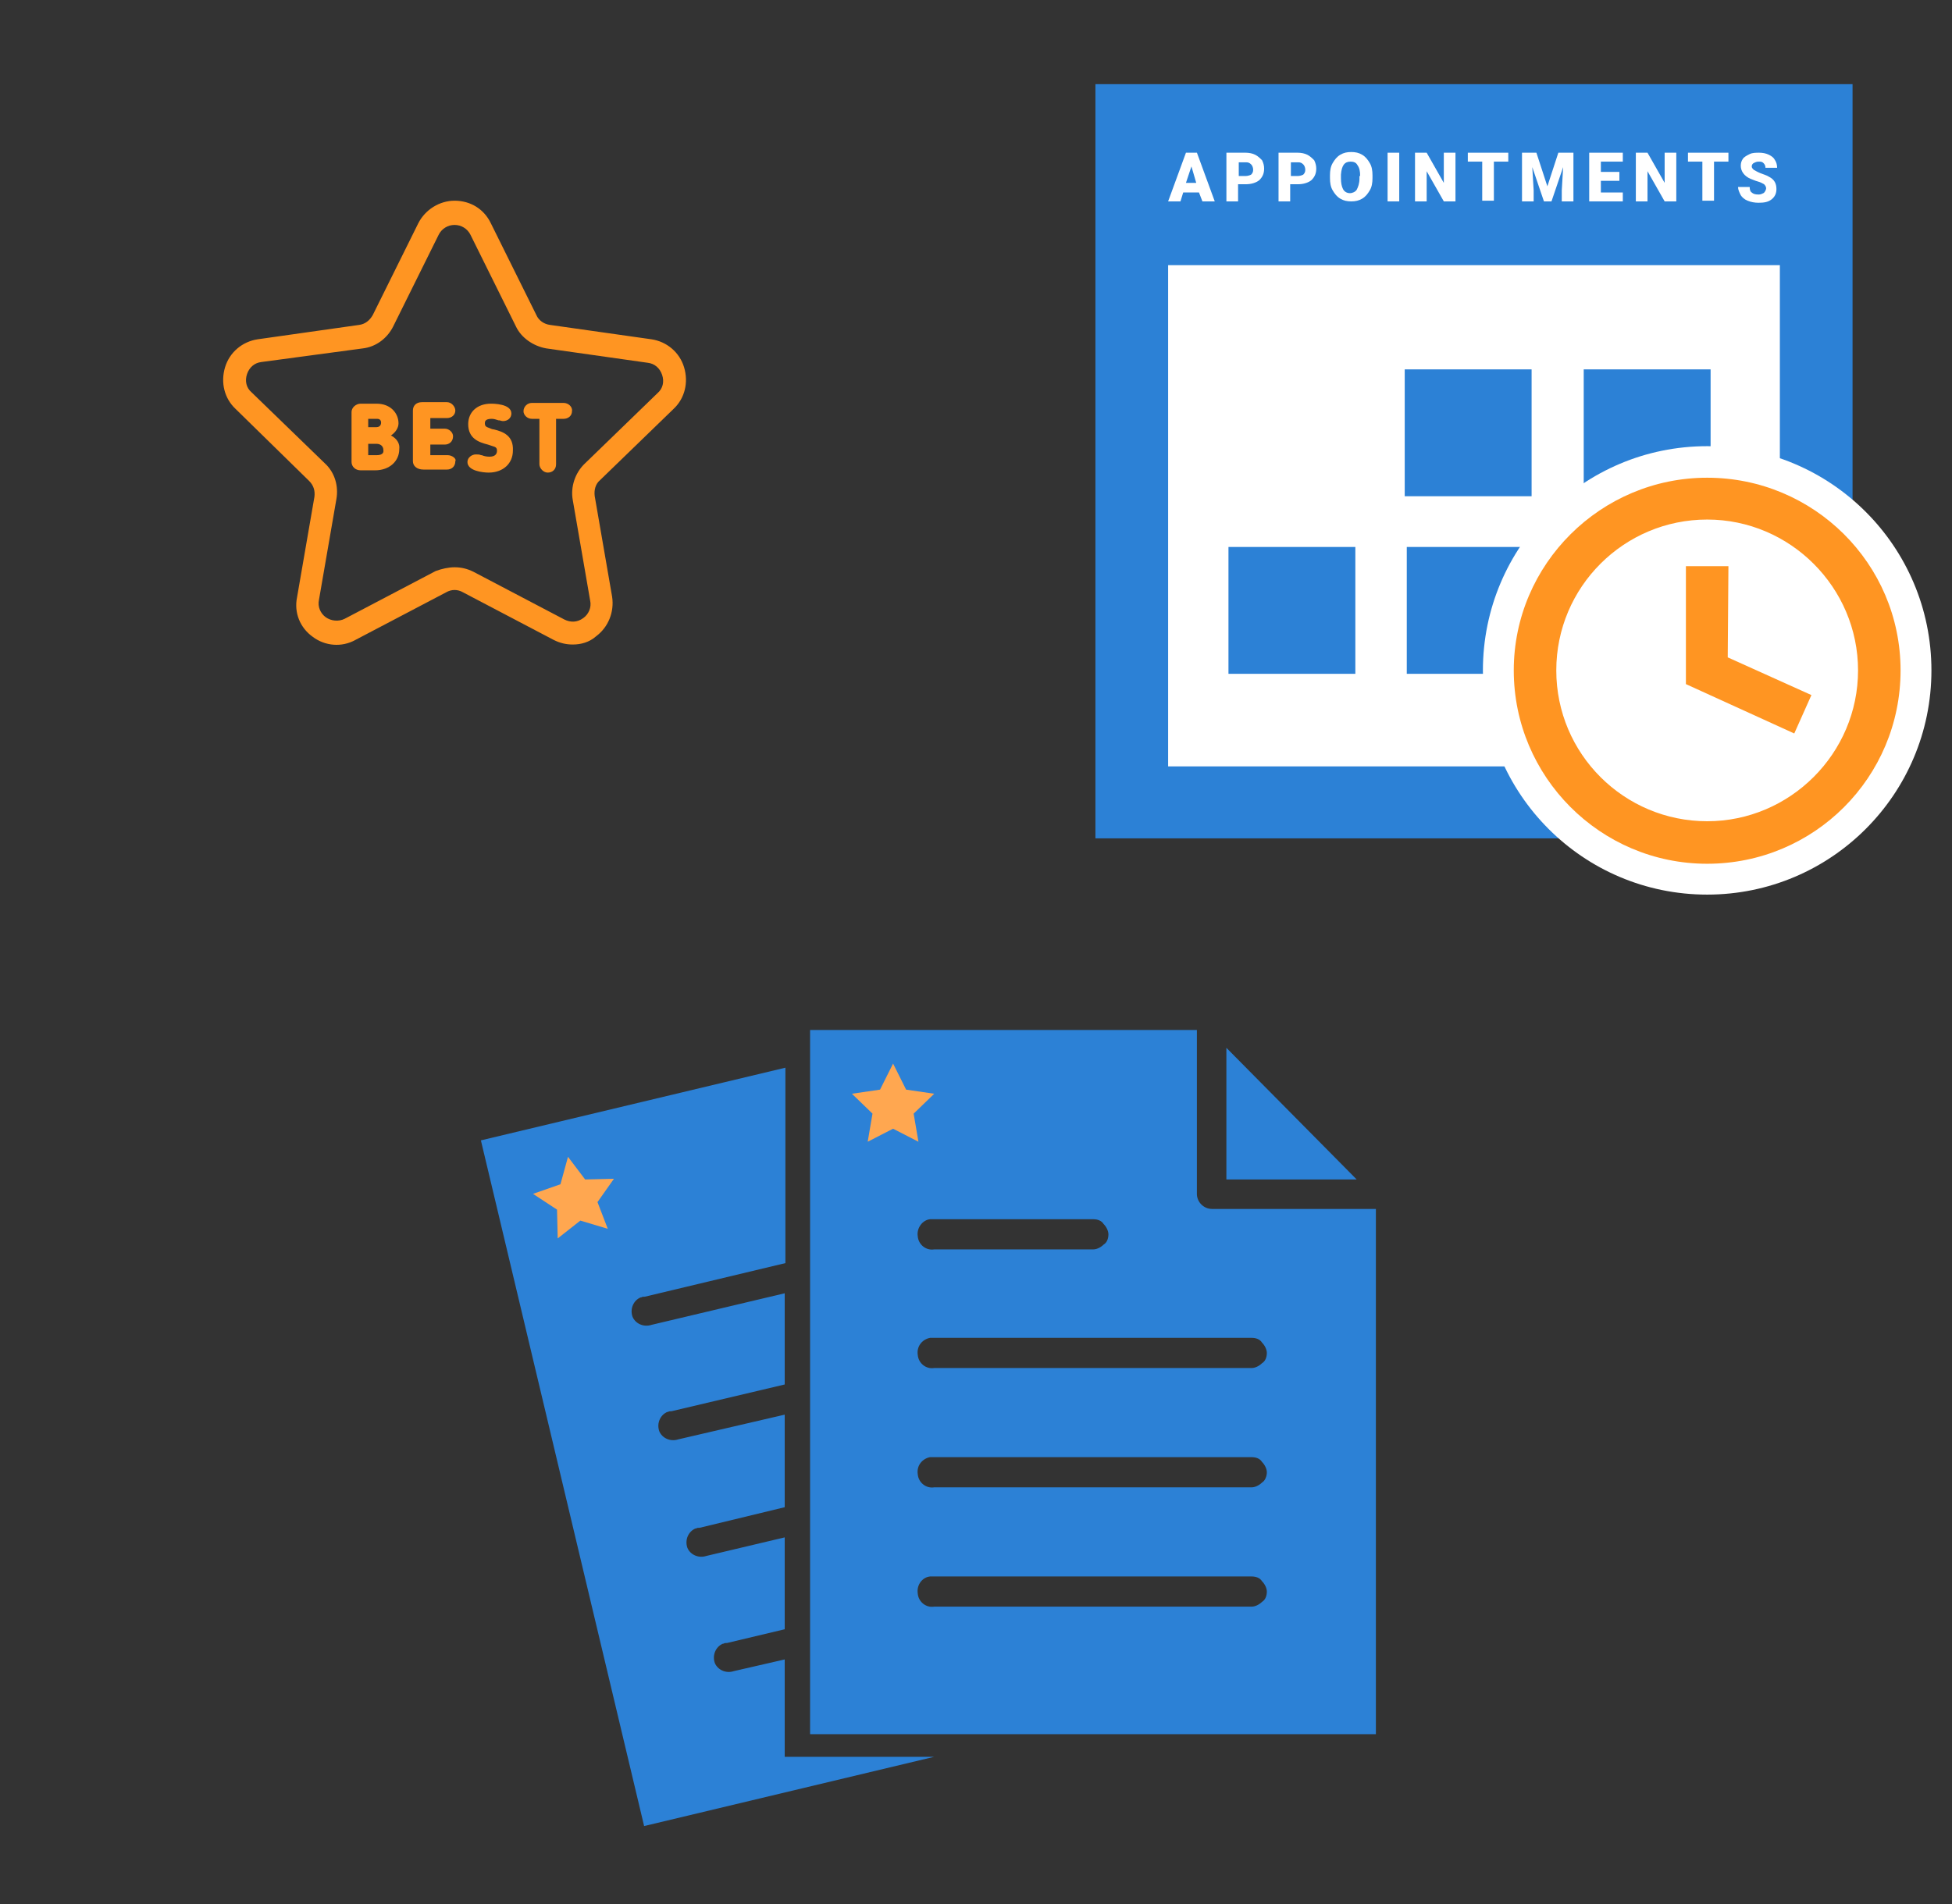 ﻿<?xml version="1.0" encoding="utf-8"?>
<!DOCTYPE svg PUBLIC "-//W3C//DTD SVG 1.1//EN" "http://www.w3.org/Graphics/SVG/1.1/DTD/svg11.dtd">
<svg width="1025" height="1000" xmlns="http://www.w3.org/2000/svg" xmlns:xlink="http://www.w3.org/1999/xlink" xmlns:xml="http://www.w3.org/XML/1998/namespace" version="1.1">
  <rect width="100%" height="100%" fill="#333333" stroke="none"/>
  <svg x="0" y="0" width="475" height="500" viewBox="0, 0, 68, 125.7" xml:space="preserve" id="Layer_1" enable-background="new 0 0 68 125.7" xmlns="http://www.w3.org/2000/svg" xmlns:xlink="http://www.w3.org/1999/xlink" xmlns:xml="http://www.w3.org/XML/1998/namespace" version="1.1">
    <g>
      <path d="M49.9 85.1 C49 85.1 48.2 84.9 47.4 84.5 L35.4 78.2 C34.7 77.8 33.9 77.8 33.2 78.2 L21.2 84.5 C19.4 85.5 17.2 85.3 15.6 84.1 C13.9 82.9 13.1 80.9 13.5 78.9 L15.8 65.6 C15.9 64.8 15.7 64.1 15.1 63.5 L5.4 54 C3.9 52.6 3.4 50.5 4 48.5 C4.6 46.5 6.3 45.1 8.3 44.8 L21.7 42.9 C22.5 42.8 23.1 42.3 23.5 41.6 L29.5 29.5 C30.4 27.7 32.3 26.5 34.3 26.5 C34.3 26.5 34.3 26.5 34.3 26.5 C36.4 26.5 38.2 27.6 39.1 29.5 L45.1 41.6 C45.4 42.3 46.1 42.8 46.9 42.9 L60.3 44.8 C62.3 45.1 64 46.5 64.6 48.5 C65.2 50.5 64.7 52.6 63.2 54 L53.5 63.4 C52.9 63.9 52.7 64.7 52.8 65.5 L55.1 78.8 C55.4 80.8 54.6 82.8 53 84 C52.1 84.8 51 85.1 49.9 85.1 z M34.3 74.9 C35.2 74.9 36 75.1 36.8 75.5 L48.8 81.8 C49.6 82.2 50.5 82.2 51.3 81.6 C52 81.1 52.4 80.2 52.2 79.3 L49.9 66 C49.6 64.3 50.2 62.5 51.4 61.3 L61.1 51.9 C61.8 51.3 62 50.4 61.7 49.5 C61.4 48.6 60.7 48 59.8 47.9 L46.4 46 C44.7 45.7 43.1 44.6 42.4 43.1 L36.4 31 C36 30.2 35.2 29.7 34.3 29.7 L34.3 29.7 C33.4 29.7 32.6 30.2 32.2 31 L26.2 43.1 C25.4 44.7 23.9 45.8 22.2 46 L8.8 47.8 C7.9 47.9 7.2 48.5 6.9 49.4 C6.6 50.3 6.8 51.2 7.5 51.8 L17.2 61.2 C18.5 62.4 19 64.2 18.7 65.9 L16.4 79.2 C16.2 80.1 16.6 81 17.3 81.5 C18 82 19 82.1 19.8 81.7 L31.8 75.4 C32.6 75.1 33.5 74.9 34.3 74.9 z" style="fill:#FF9522;" />
      <path d="M25.9 57.5 C26.5 57.1 26.9 56.5 26.9 55.9 C26.9 54.6 25.9 53.3 24 53.3 L21.9 53.3 C21.3 53.3 20.7 53.8 20.7 54.4 L20.7 61 C20.7 61.6 21.2 62.1 21.9 62.1 L23.8 62.1 C25.7 62.1 27 60.9 27 59.3 C27.1 58.6 26.7 57.9 25.9 57.5 z M24 60.1 L22.9 60.1 L22.9 58.6 L24 58.6 C24.5 58.6 24.9 58.9 24.9 59.4 C25 59.9 24.6 60.1 24 60.1 z M22.9 56.5 L22.9 55.3 L24.1 55.3 C24.3 55.3 24.6 55.4 24.6 55.8 C24.6 56.3 24.2 56.4 24 56.4 L22.9 56.4 z" style="fill:#FF9522;" />
      <path d="M33.4 60.1 L31.1 60.1 L31.1 58.7 L33 58.7 C33.6 58.7 34.1 58.3 34.1 57.6 C34.1 57.1 33.6 56.6 33 56.6 L31.1 56.6 L31.1 55.2 L33.3 55.2 C33.9 55.2 34.4 54.8 34.4 54.2 C34.4 53.7 33.9 53.1 33.3 53.1 L30 53.1 C29.2 53.1 28.8 53.6 28.8 54.2 L28.8 60.9 C28.8 61.5 29.3 62 30.2 62 L33.3 62 C33.9 62 34.4 61.6 34.4 60.9 C34.6 60.6 34 60.1 33.4 60.1 z" style="fill:#FF9522;" />
      <path d="M39.5 56.7 C39.3 56.7 39.1 56.6 38.6 56.4 C38.4 56.3 38.3 56.2 38.3 55.9 C38.3 55.7 38.3 55.3 39.2 55.3 C39.5 55.3 39.8 55.4 40.1 55.5 L40.2 55.5 C40.3 55.5 40.5 55.6 40.7 55.6 C41.3 55.6 41.8 55.2 41.8 54.6 C41.8 53.3 39.4 53.3 39.1 53.3 C37.3 53.3 36.1 54.4 36.1 56 C36.1 57.9 37.5 58.4 38.7 58.7 C39 58.8 39.3 58.9 39.6 59 C39.8 59.1 39.9 59.2 39.9 59.5 C39.9 59.8 39.8 60.3 38.9 60.3 C38.5 60.3 38.1 60.2 37.9 60.1 L37.8 60.1 C37.6 60 37.4 60 37.1 60 C36.6 60 36 60.4 36 61 C36 62.2 38.1 62.4 38.8 62.4 C40.7 62.4 42 61.2 42 59.5 C42.1 57.5 40.7 57 39.5 56.7 z" style="fill:#FF9522;" />
      <path d="M48.7 53.2 L44.5 53.2 C43.9 53.2 43.4 53.7 43.4 54.3 C43.4 54.8 43.9 55.3 44.5 55.3 L45.5 55.3 L45.5 61.3 C45.5 61.8 46 62.4 46.6 62.4 C47.2 62.4 47.7 62 47.7 61.3 L47.7 55.3 L48.7 55.3 C49.3 55.3 49.8 54.9 49.8 54.3 C49.9 53.7 49.3 53.2 48.7 53.2 z" style="fill:#FF9522;" />
    </g>
  </svg>
  <svg x="550" y="0" width="475" height="500" viewBox="0, 0, 131.9, 125.7" xml:space="preserve" id="e6f81958-2d5b-412e-a3cb-33bdb9bdd74f" enable-background="new 0 0 131.9 125.7" xmlns="http://www.w3.org/2000/svg" xmlns:xlink="http://www.w3.org/1999/xlink" xmlns:xml="http://www.w3.org/XML/1998/namespace" version="1.1">
    <style type="text/css">
	.st0{fill:#FFFFFF;}
	.st1{fill:#2C81D6;}
	.st2{fill:#FF9522;}
</style>
    <g>
      <g>
        <rect x="14" y="27.3" width="99.6" height="81.9" class="st0" style="fill:white;" />
        <path d="M7 5.7 C7 42.4 7 79.1 7 115.7 C43.9 115.7 80.8 115.7 117.4 115.7 C117.4 79 117.4 42.4 117.4 5.7 C80.7 5.7 43.9 5.7 7 5.7 z M106.8 105.2 C77.2 105.2 47.5 105.2 17.6 105.2 C17.6 80.9 17.6 56.6 17.6 32.1 C47.2 32.1 76.9 32.1 106.8 32.1 C106.8 56.4 106.8 80.8 106.8 105.2 z" class="st1" style="fill:#2C81D6;" />
        <rect x="52.1" y="47.3" width="18.5" height="18.5" class="st1" style="fill:#2C81D6;" />
        <rect x="78.2" y="47.3" width="18.5" height="18.5" class="st1" style="fill:#2C81D6;" />
        <rect x="26.4" y="73.2" width="18.5" height="18.5" class="st1" style="fill:#2C81D6;" />
        <rect x="52.4" y="73.2" width="18.5" height="18.5" class="st1" style="fill:#2C81D6;" />
        <rect x="78.4" y="73.2" width="18.5" height="18.5" class="st1" style="fill:#2C81D6;" />
      </g>
      <circle cx="96.2" cy="91.2" r="32.7" class="st0" style="fill:white;" />
      <g>
        <path d="M96.2 63.1 C80.7 63.1 68 75.7 68 91.2 C68 106.7 80.6 119.4 96.2 119.4 C111.8 119.4 124.4 106.8 124.4 91.2 C124.4 75.6 111.7 63.1 96.2 63.1 L96.2 63.1 z M96.2 113.2 C84.1 113.2 74.2 103.4 74.2 91.2 C74.2 79 84.1 69.2 96.2 69.2 C108.3 69.2 118.2 79.1 118.2 91.2 C118.2 103.3 108.3 113.2 96.2 113.2 z" class="st2" style="fill:#FF9522;" />
        <path d="M99.3 76 L93.1 76 L93.1 93.2 L108.9 100.4 L111.4 94.8 L99.2 89.3 L99.3 76 z" class="st2" style="fill:#FF9522;" />
      </g>
    </g>
    <g>
      <path d="M22.1 21.5 L19.8 21.5 L19.4 22.8 L17.6 22.8 L20.2 15.7 L21.8 15.7 L24.4 22.8 L22.6 22.8 L22.1 21.5 z M20.2 20.1 L21.7 20.1 L21 17.7 L20.2 20.1 z" class="st0" style="fill:white;" />
      <path d="M27.8 20.4 L27.8 22.8 L26.1 22.8 L26.1 15.7 L28.9 15.7 C29.4 15.7 29.9 15.8 30.3 16 C30.7 16.2 31 16.5 31.3 16.8 C31.5 17.2 31.6 17.6 31.6 18 C31.6 18.7 31.4 19.2 30.9 19.7 C30.4 20.1 29.7 20.3 28.9 20.3 L27.8 20.3 z M27.8 19.1 L28.9 19.1 C29.2 19.1 29.5 19 29.7 18.9 C29.9 18.7 30 18.5 30 18.2 C30 17.9 29.9 17.6 29.7 17.4 C29.5 17.2 29.3 17.1 29 17.1 L27.9 17.1 L27.9 19.1 z" class="st0" style="fill:white;" />
      <path d="M35.4 20.4 L35.4 22.8 L33.7 22.8 L33.7 15.7 L36.5 15.7 C37 15.7 37.5 15.8 37.9 16 C38.3 16.2 38.6 16.5 38.9 16.8 C39.1 17.2 39.2 17.6 39.2 18 C39.2 18.7 39 19.2 38.5 19.7 C38 20.1 37.3 20.3 36.5 20.3 L35.4 20.3 z M35.4 19.1 L36.5 19.1 C36.8 19.1 37.1 19 37.3 18.9 C37.5 18.7 37.6 18.5 37.6 18.2 C37.6 17.9 37.5 17.6 37.3 17.4 C37.1 17.2 36.9 17.1 36.6 17.1 L35.5 17.1 L35.5 19.1 z" class="st0" style="fill:white;" />
      <path d="M47.4 19.4 C47.4 20.1 47.3 20.7 47 21.2 C46.7 21.7 46.4 22.1 45.9 22.4 C45.4 22.7 44.9 22.8 44.3 22.8 C43.7 22.8 43.2 22.7 42.7 22.4 C42.2 22.1 41.9 21.7 41.6 21.2 C41.3 20.7 41.2 20.1 41.2 19.4 L41.2 19 C41.2 18.3 41.3 17.7 41.6 17.2 C41.9 16.7 42.2 16.3 42.7 16 C43.2 15.7 43.7 15.6 44.3 15.6 C44.9 15.6 45.4 15.7 45.9 16 C46.4 16.3 46.7 16.7 47 17.2 C47.3 17.7 47.4 18.3 47.4 19 L47.4 19.4 z M45.6 19.1 C45.6 18.4 45.5 17.9 45.2 17.5 C45 17.1 44.6 17 44.2 17 C43.3 17 42.9 17.6 42.8 18.9 L42.8 19.4 C42.8 20.1 42.9 20.6 43.1 21 C43.3 21.4 43.7 21.6 44.1 21.6 C44.5 21.6 44.9 21.4 45.1 21.1 C45.3 20.7 45.5 20.2 45.5 19.5 L45.5 19.1 z" class="st0" style="fill:white;" />
      <path d="M51.3 22.8 L49.6 22.8 L49.6 15.7 L51.3 15.7 L51.3 22.8 z" class="st0" style="fill:white;" />
      <path d="M59.5 22.8 L57.8 22.8 L55.3 18.4 L55.3 22.8 L53.6 22.8 L53.6 15.7 L55.3 15.7 L57.8 20.1 L57.8 15.7 L59.5 15.7 L59.5 22.8 z" class="st0" style="fill:white;" />
      <path d="M67.2 17 L65.1 17 L65.1 22.7 L63.4 22.7 L63.4 17 L61.3 17 L61.3 15.7 L67.2 15.7 L67.2 17 z" class="st0" style="fill:white;" />
      <path d="M71.3 15.7 L72.9 20.6 L74.5 15.7 L76.7 15.7 L76.7 22.8 L75 22.8 L75 21.2 L75.2 17.8 L73.5 22.8 L72.4 22.8 L70.7 17.8 L70.9 21.2 L70.9 22.8 L69.2 22.8 L69.2 15.7 L71.3 15.7 z" class="st0" style="fill:white;" />
      <path d="M83.4 19.8 L80.7 19.8 L80.7 21.5 L83.9 21.5 L83.9 22.8 L79 22.8 L79 15.7 L83.9 15.7 L83.9 17 L80.7 17 L80.7 18.5 L83.4 18.5 L83.4 19.8 z" class="st0" style="fill:white;" />
      <path d="M91.6 22.8 L90 22.8 L87.5 18.4 L87.5 22.8 L85.8 22.8 L85.8 15.7 L87.5 15.7 L90 20.1 L90 15.7 L91.7 15.7 L91.7 22.8 z" class="st0" style="fill:white;" />
      <path d="M99.3 17 L97.2 17 L97.2 22.7 L95.5 22.7 L95.5 17 L93.4 17 L93.4 15.7 L99.3 15.7 L99.3 17 z" class="st0" style="fill:white;" />
      <path d="M104.8 20.9 C104.8 20.7 104.7 20.5 104.5 20.3 C104.3 20.2 104 20 103.6 19.9 C103.2 19.8 102.8 19.6 102.5 19.5 C101.6 19.1 101.1 18.4 101.1 17.6 C101.1 17.2 101.2 16.9 101.4 16.6 C101.6 16.3 102 16.1 102.4 15.9 C102.8 15.7 103.3 15.7 103.8 15.7 C104.3 15.7 104.8 15.8 105.2 16 C105.6 16.2 105.9 16.4 106.1 16.8 C106.3 17.1 106.4 17.5 106.4 17.9 L104.7 17.9 C104.7 17.6 104.6 17.4 104.4 17.2 C104.2 17 104 17 103.7 17 C103.4 17 103.2 17.1 103 17.2 C102.8 17.3 102.7 17.5 102.7 17.7 C102.7 17.9 102.8 18 103 18.2 C103.2 18.3 103.5 18.5 104 18.7 C104.5 18.9 104.9 19 105.2 19.2 C106 19.6 106.3 20.2 106.3 21 C106.3 21.6 106.1 22.1 105.6 22.5 C105.1 22.9 104.5 23 103.7 23 C103.1 23 102.6 22.9 102.1 22.7 C101.6 22.5 101.3 22.2 101.1 21.9 C100.9 21.5 100.7 21.1 100.7 20.7 L102.4 20.7 C102.4 21.1 102.5 21.4 102.7 21.5 C102.9 21.7 103.2 21.8 103.7 21.8 C104 21.8 104.2 21.7 104.4 21.6 C104.6 21.5 104.8 21.1 104.8 20.9 z" class="st0" style="fill:white;" />
    </g>
  </svg>
  <svg x="250" y="500" width="475" height="500" viewBox="0, 0, 131.9, 125.7" xml:space="preserve" id="e6f81958-2d5b-412e-a3cb-33bdb9bdd74f#1" enable-background="new 0 0 131.9 125.7" xmlns="http://www.w3.org/2000/svg" xmlns:xlink="http://www.w3.org/1999/xlink" xmlns:xml="http://www.w3.org/XML/1998/namespace" version="1.1">
    <g>
      <g>
        <path d="M45 110.8 L45 96.6 L37.6 98.3 C36.4 98.7 35.2 98.1 34.8 97.1 C34.4 95.9 35 94.7 36 94.3 L36 94.3 L36.1 94.3 C36.2 94.2 36.4 94.2 36.6 94.2 L45 92.2 L45 78.8 L33.6 81.5 C32.4 81.9 31.2 81.3 30.8 80.3 C30.4 79.1 31 77.9 32 77.5 L32 77.5 L32.1 77.5 C32.2 77.4 32.4 77.4 32.6 77.4 L45 74.4 L45 60.9 L29.5 64.5 C28.3 64.9 27.1 64.3 26.7 63.3 C26.3 62.1 26.9 60.9 27.9 60.5 L28 60.5 C28.1 60.4 28.3 60.4 28.5 60.4 L45 56.5 L45 43.2 L25.6 47.8 C24.4 48.2 23.2 47.6 22.8 46.6 C22.4 45.4 23 44.2 24 43.8 L24 43.8 L24.1 43.8 C24.2 43.7 24.4 43.7 24.6 43.7 L45.1 38.8 L45.1 10.3 L0.7 20.9 L24.5 120.9 L66.8 110.8 L45 110.8 z" style="fill:#2C81D6;" />
        <path d="M48.7 4.8 L48.7 107.5 L131.2 107.5 L131.2 30.9 L107.3 30.9 C106.1 30.9 105.1 29.9 105.1 28.7 L105.1 4.8 L48.7 4.8 z M109.4 7.4 L109.4 26.6 L128.4 26.6 L109.4 7.4 z M66.2 32.4 C66.2 32.4 66.3 32.4 66.2 32.4 C66.5 32.4 66.6 32.4 66.8 32.4 L90 32.4 C90.6 32.4 91.2 32.6 91.5 33.1 C91.9 33.5 92.2 34.1 92.2 34.6 C92.2 35.2 92 35.8 91.5 36.1 C91.1 36.5 90.5 36.8 90 36.8 L66.8 36.8 C65.6 37 64.5 36.1 64.4 34.9 C64.2 33.7 65.1 32.5 66.2 32.4 L66.2 32.4 z M66.2 49.7 C66.2 49.7 66.3 49.7 66.2 49.7 C66.5 49.7 66.6 49.7 66.8 49.7 L113.1 49.7 C113.7 49.7 114.3 49.9 114.6 50.4 C115 50.8 115.3 51.4 115.3 51.9 C115.3 52.5 115.1 53.1 114.6 53.4 C114.2 53.8 113.6 54.1 113.1 54.1 L66.8 54.1 C65.6 54.3 64.5 53.4 64.4 52.2 C64.2 50.9 65.1 49.9 66.2 49.7 L66.2 49.7 z M66.2 67.1 C66.2 67.1 66.3 67.1 66.2 67.1 C66.5 67.1 66.6 67.1 66.8 67.1 L113.1 67.1 C113.7 67.1 114.3 67.3 114.6 67.8 C115 68.2 115.3 68.8 115.3 69.3 C115.3 69.8 115.1 70.5 114.6 70.8 C114.2 71.2 113.6 71.5 113.1 71.5 L66.8 71.5 C65.6 71.7 64.5 70.8 64.4 69.6 C64.2 68.3 65.1 67.3 66.2 67.1 L66.2 67.1 z M66.2 84.5 L66.2 84.5 C66.5 84.5 66.6 84.5 66.8 84.5 L113.1 84.5 C113.7 84.5 114.3 84.7 114.6 85.2 C115 85.6 115.3 86.2 115.3 86.7 C115.3 87.3 115.1 87.9 114.6 88.2 C114.2 88.6 113.6 88.9 113.1 88.9 L66.8 88.9 C65.6 89.1 64.5 88.2 64.4 87 C64.2 85.7 65.1 84.6 66.2 84.5 L66.2 84.5 z" style="fill:#2C81D6;" />
      </g>
      <polygon points="60.8,9.7 62.7,13.5 66.8,14.1 63.8,17 64.5,21.1 60.8,19.2 57.1,21.1 57.8,17 54.8,14.1 58.9,13.5" style="fill:#FFA750;" />
      <polygon points="13.4,23.3 15.9,26.6 20.1,26.5 17.7,29.9 19.2,33.8 15.2,32.6 11.9,35.2 11.8,31 8.3,28.7 12.3,27.3" style="fill:#FFA750;" />
    </g>
  </svg>
</svg>